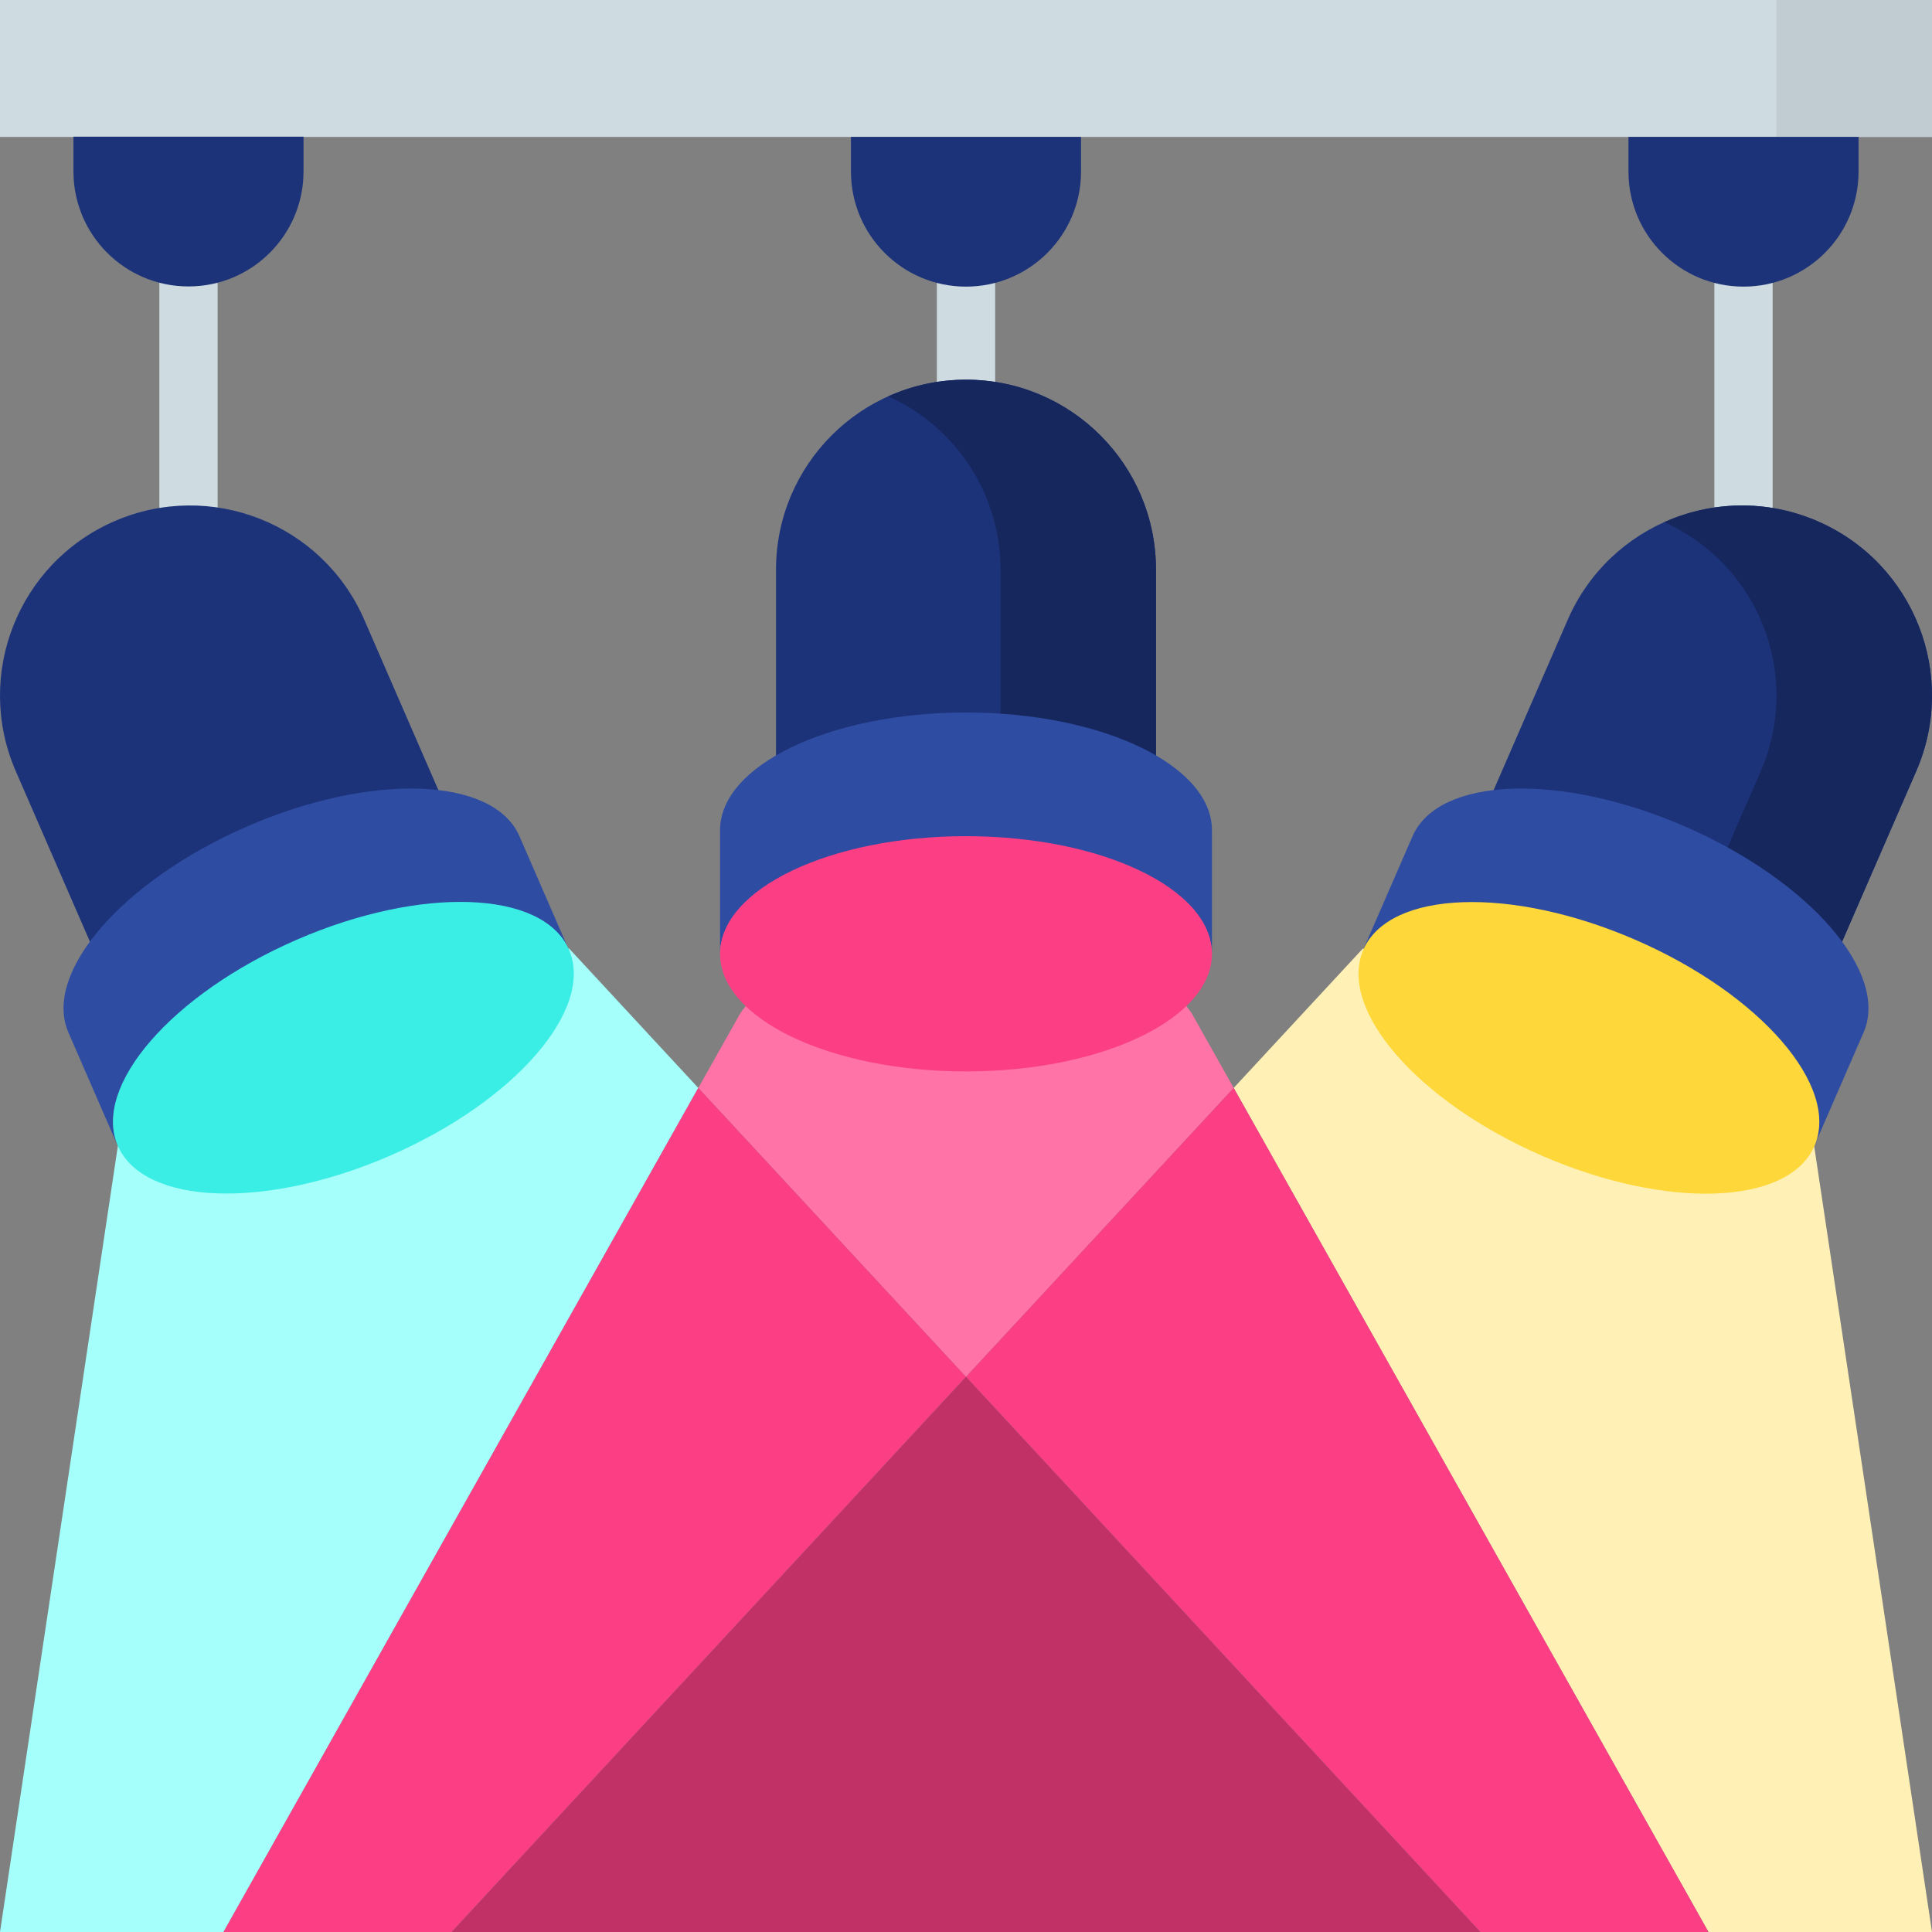 <svg id="Layer_1" enable-background="new 0 0 497 497" height="512" viewBox="0 0 497 497" width="512" xmlns="http://www.w3.org/2000/svg"><rect x="0" y="0" width="497" height="497" fill="#808080" stroke="none"/><g><g><path d="m48.488 157c-4.143 0-7.5-3.357-7.5-7.5v-95.813c0-4.143 3.357-7.5 7.5-7.5s7.5 3.357 7.5 7.5v95.813c0 4.143-3.357 7.5-7.5 7.5z" fill="#cedbe0"/></g><g><g><path d="m248.5 125.173c-4.143 0-7.5-3.357-7.5-7.5v-63.94c0-4.143 3.357-7.5 7.5-7.5s7.5 3.357 7.5 7.5v63.939c0 4.143-3.357 7.501-7.5 7.501z" fill="#cedbe0"/></g><g><path d="m448.512 155.162c-4.143 0-7.5-3.357-7.5-7.5v-93.929c0-4.143 3.357-7.5 7.5-7.5s7.5 3.357 7.5 7.5v93.929c0 4.143-3.358 7.5-7.5 7.5z" fill="#cedbe0"/></g><g><path d="m146.396 243.998h-105.896l-10.135 50.472-30.365 202.53h57.5l122.137-217.129z" fill="#a5fffa"/><path d="m317.363 279.871-10.863-19.312-58-77.267-58 77.267-10.863 19.312 68.863 74.316z" fill="#ff73a6"/><path d="m179.637 279.871-122.137 217.129h58.666l132.334-142.813z" fill="#fc3f84"/><path d="m466.635 294.47-116.031-50.472-33.241 35.873 122.137 217.129h57.5z" fill="#fff1b5"/><path d="m248.5 354.187 132.334 142.813h58.666l-122.137-217.129z" fill="#fc3f84"/><path d="m116.166 497h264.668l-132.334-142.813z" fill="#c23166"/></g><path d="m0 0h497v35.225h-497z" fill="#cedbe0"/><path d="m457 0h40v35.225h-40z" fill="#c0ccd1"/><path d="m248.5 73.733c-16.345 0-29.595-13.25-29.595-29.595v-8.925h59.189v8.925c.001 16.345-13.249 29.595-29.594 29.595z" fill="#1c337a"/><g><path d="m448.512 73.733c-16.345 0-29.595-13.25-29.595-29.595v-8.925h59.189v8.925c0 16.345-13.25 29.595-29.594 29.595z" fill="#1c337a"/></g><g><g><path d="m297.374 213.298v-66.751c0-26.992-21.882-48.874-48.874-48.874-26.992 0-48.874 21.882-48.874 48.874v65.811z" fill="#1c337a"/><path d="m248.5 97.673c-7.128 0-13.893 1.539-20 4.282 17.017 7.644 28.874 24.728 28.874 44.592v66.366l40 .384v-66.751c0-26.991-21.882-48.873-48.874-48.873z" fill="#16275e"/><path d="m185.233 213.55c0-16.711 28.325-30.258 63.267-30.258s63.267 13.547 63.267 30.258v32.006c0-16.711-28.325-30.258-63.267-30.258s-63.267 13.547-63.267 30.258z" fill="#2f4ca3"/></g><ellipse cx="248.5" cy="245.362" fill="#fc3f84" rx="63.267" ry="30.258"/></g><g><g><g><path d="m116.827 212.578-23.123-53.157c-10.767-24.752-39.561-36.089-64.313-25.322-24.752 10.767-36.089 39.561-25.322 64.313l22.748 52.296z" fill="#1c337a"/><path d="m17.598 265.594c-6.666-15.324 13.905-39.045 45.946-52.983s63.419-12.814 70.085 2.51l12.767 29.349c-6.666-15.324-38.044-16.448-70.085-2.51s-52.612 37.659-45.946 52.983z" fill="#2f4ca3"/></g><ellipse cx="88.303" cy="269.53" fill="#3aeee6" rx="63.267" ry="30.258" transform="matrix(.917 -.399 .399 .917 -100.183 57.594)"/></g><g><g><path d="m377.868 217.876 25.427-58.455c10.767-24.752 39.561-36.089 64.313-25.322 24.752 10.767 36.089 39.561 25.322 64.313l-25.053 57.593z" fill="#1c337a"/><path d="m467.609 134.099c-13.13-5.711-27.397-5.202-39.507.229 24.405 10.935 35.524 39.499 24.83 64.084l-18.829 43.285 33.776 14.308 25.053-57.593c10.766-24.752-.571-53.546-25.323-64.313z" fill="#16275e"/><path d="m479.402 265.594c6.666-15.324-13.905-39.045-45.946-52.983s-63.419-12.814-70.085 2.51l-12.767 29.349c6.666-15.324 38.044-16.448 70.085-2.51s52.612 37.659 45.946 52.983z" fill="#2f4ca3"/></g><ellipse cx="408.697" cy="269.53" fill="#fed73a" rx="30.258" ry="63.267" transform="matrix(.399 -.917 .917 .399 -1.486 536.793)"/></g><g><path d="m48.488 73.687c16.345 0 29.595-13.25 29.595-29.595v-8.925h-59.189v8.925c0 16.345 13.25 29.595 29.594 29.595z" fill="#1c337a"/></g></g></g></g></svg>